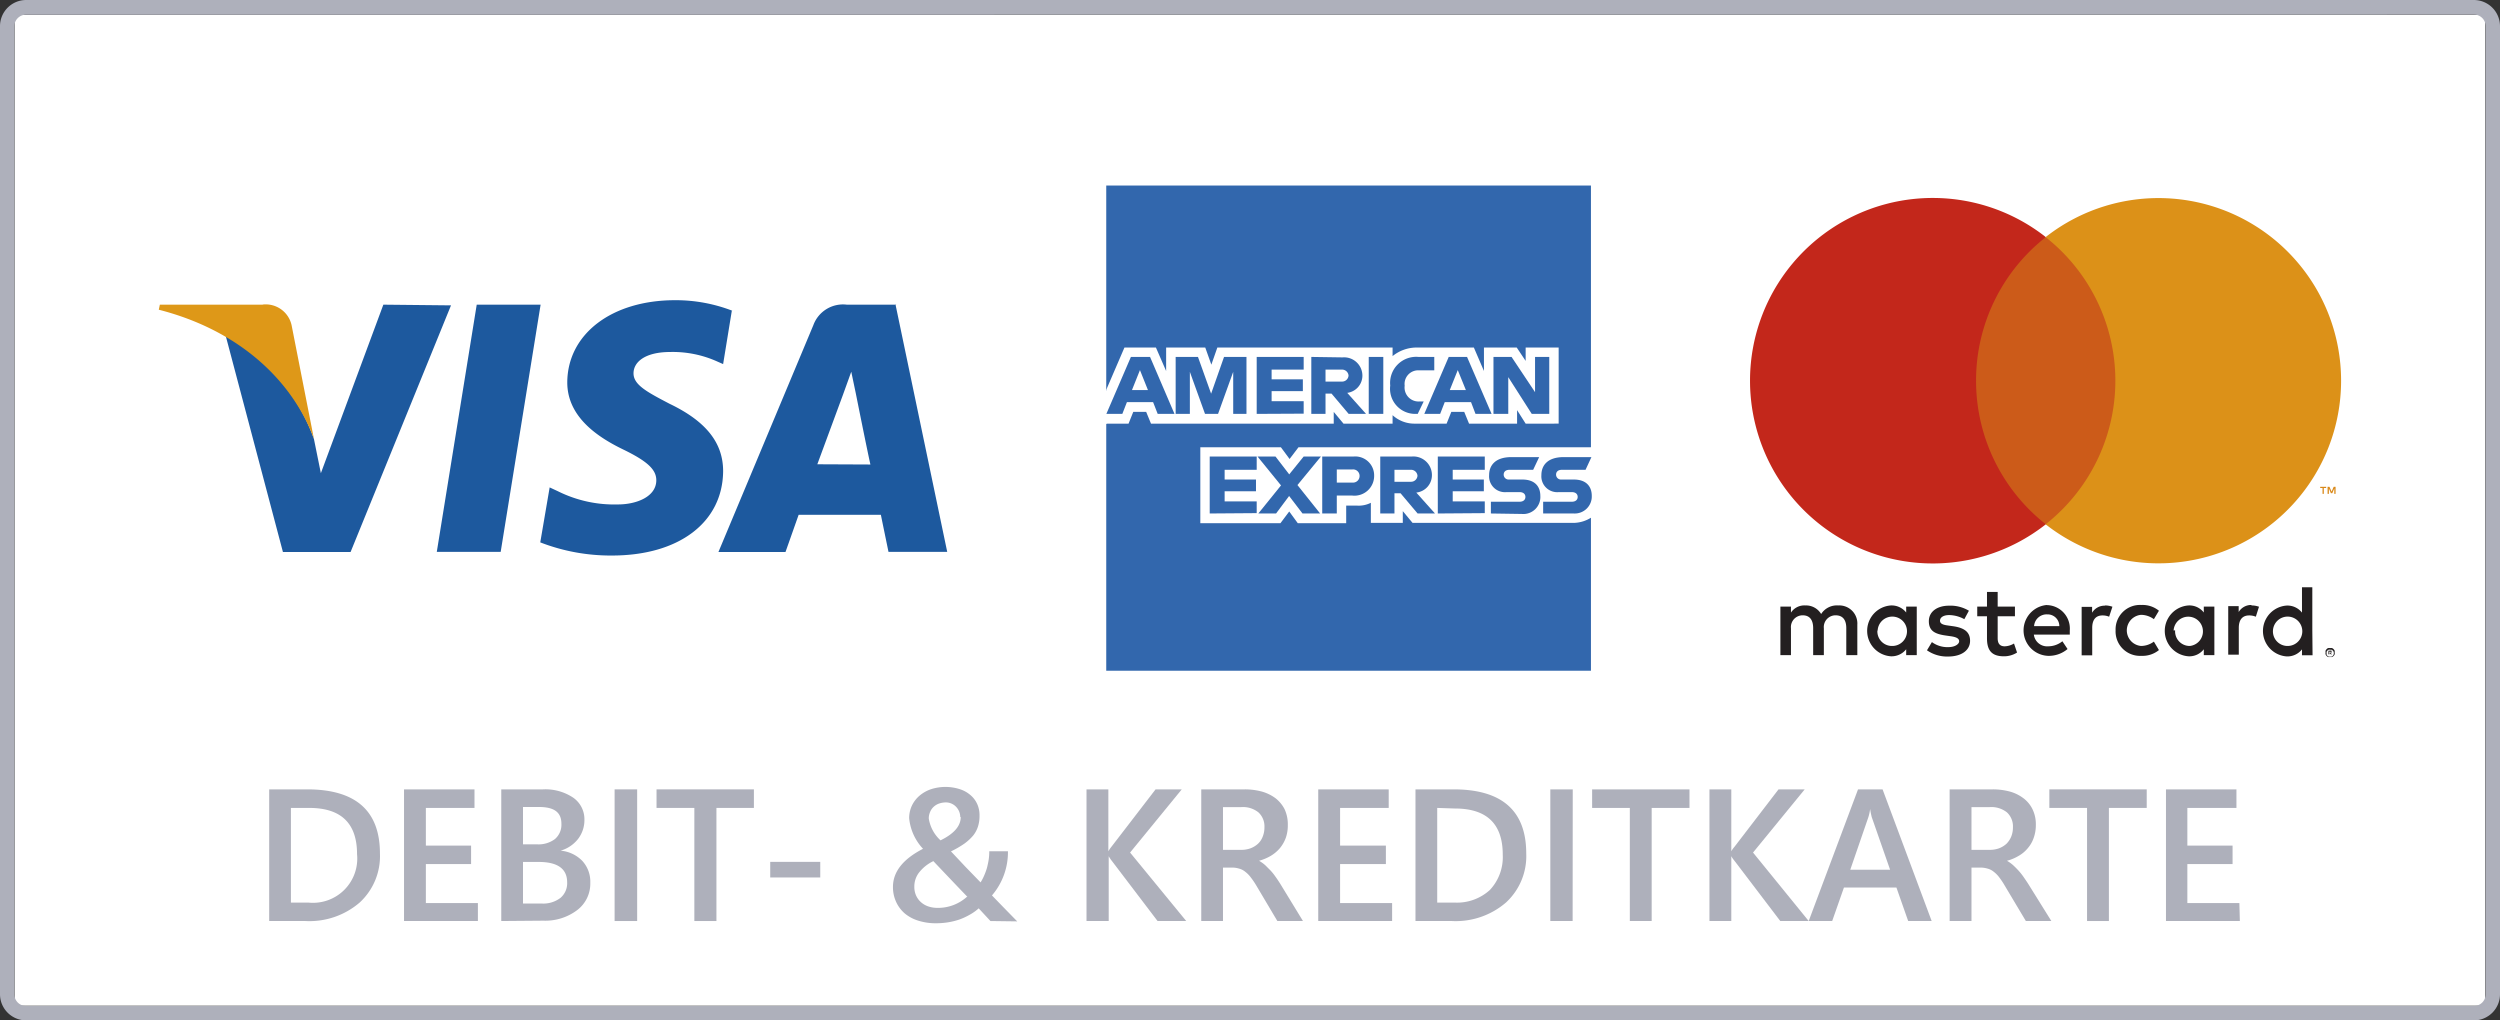 <svg xmlns="http://www.w3.org/2000/svg" viewBox="0 0 212.86 86.88"><rect x="0" y="0" width="212.86" height="86.88" fill="#333333" stroke="none"/><defs><style>.cls-1{fill:#fff;}.cls-2{fill:#aeb0bb;}.cls-3{fill:#231f20;}.cls-4{fill:#d98818;}.cls-5{fill:#cc5b19;}.cls-6{fill:#c3271b;}.cls-7{fill:#dc9118;}.cls-8{fill:#3267ad;}.cls-9{fill:#1d599e;}.cls-10{fill:#de9818;}</style></defs><g id="Ebene_2" data-name="Ebene 2"><g id="Ebene_1-2" data-name="Ebene 1"><rect class="cls-1" x="1.24" y="1.25" width="210.37" height="84.38"/><path class="cls-2" d="M210.64,86.88H2.22A2.23,2.23,0,0,1,0,84.64V2.24A2.23,2.23,0,0,1,2.22,0H210.64a2.23,2.23,0,0,1,2.22,2.24v82.4A2.23,2.23,0,0,1,210.64,86.88ZM2.22,1.25a1,1,0,0,0-1,1v82.4a1,1,0,0,0,1,1H210.64a1,1,0,0,0,1-1V2.24a1,1,0,0,0-1-1Z"/><path class="cls-2" d="M22.92,78.42V67.21h3.23q6.2,0,6.2,5.46a5.37,5.37,0,0,1-1.72,4.17A6.55,6.55,0,0,1,26,78.42Zm1.85-9.63v8.06h1.49a3.77,3.77,0,0,0,4.14-4.13q0-3.93-4.07-3.93Z"/><path class="cls-2" d="M40.69,78.42H34.4V67.21h6v1.58H36.26V72h3.85v1.57H36.26v3.32h4.43Z"/><path class="cls-2" d="M42.68,78.42V67.21h3.55a4.25,4.25,0,0,1,2.58.71,2.24,2.24,0,0,1,.95,1.86,2.64,2.64,0,0,1-.54,1.65,2.93,2.93,0,0,1-1.49,1v0a2.92,2.92,0,0,1,1.84.86,2.61,2.61,0,0,1,.69,1.88,2.82,2.82,0,0,1-1.13,2.33,4.5,4.5,0,0,1-2.86.89Zm1.85-9.71v3.18h1.2a2.32,2.32,0,0,0,1.52-.45,1.6,1.6,0,0,0,.55-1.3c0-1-.64-1.43-1.92-1.43Zm0,4.68v3.54h1.59a2.41,2.41,0,0,0,1.6-.48,1.63,1.63,0,0,0,.57-1.32c0-1.16-.81-1.74-2.42-1.74Z"/><path class="cls-2" d="M54.25,78.42H52.33V67.21h1.92Z"/><path class="cls-2" d="M64.19,68.79H61v9.63H59.12V68.79H55.9V67.21h8.29Z"/><path class="cls-2" d="M69.84,74.71H65.58V73.38h4.26Z"/><path class="cls-2" d="M84.33,78.42l-1-1.08a4,4,0,0,1-.74.53,5.75,5.75,0,0,1-.87.41,6,6,0,0,1-1,.25,6.61,6.61,0,0,1-1,.08,4.87,4.87,0,0,1-1.53-.22,3.31,3.31,0,0,1-1.16-.62,2.88,2.88,0,0,1-.74-1,3,3,0,0,1-.26-1.25c0-1.29.85-2.37,2.56-3.25a4.43,4.43,0,0,1-1.18-2.6,2.5,2.5,0,0,1,.23-1.07,2.57,2.57,0,0,1,.65-.85,3,3,0,0,1,1-.56,4,4,0,0,1,2.42,0,2.58,2.58,0,0,1,.91.5,2.17,2.17,0,0,1,.58.76,2.31,2.31,0,0,1,.2,1,2.92,2.92,0,0,1-.13.92,2.39,2.39,0,0,1-.41.77,4.21,4.21,0,0,1-.75.69,8.22,8.22,0,0,1-1.14.66l1.24,1.32,1.28,1.32a3.81,3.81,0,0,0,.3-.57,5.49,5.49,0,0,0,.24-.65c.06-.23.11-.47.15-.71a4.51,4.51,0,0,0,.05-.72h1.59a5.65,5.65,0,0,1-1.36,3.76l.89.92,1.26,1.29Zm-2-2.1c-.61-.63-1.57-1.64-2.86-3a3.39,3.39,0,0,0-1.24,1,1.94,1.94,0,0,0-.38,1.19,1.78,1.78,0,0,0,.15.74,1.69,1.69,0,0,0,.42.57,1.79,1.79,0,0,0,.63.36,2.45,2.45,0,0,0,.78.12A3.67,3.67,0,0,0,82.37,76.32Zm-.57-6.75a1.3,1.3,0,0,0-.1-.49,1.33,1.33,0,0,0-.26-.39,1.21,1.21,0,0,0-.86-.37,1.87,1.87,0,0,0-.59.1,1.32,1.32,0,0,0-.46.28,1.23,1.23,0,0,0-.3.44,1.38,1.38,0,0,0-.11.55,3.18,3.18,0,0,0,1,1.86Q81.8,70.71,81.8,69.57Z"/><path class="cls-2" d="M101,78.42H98.56l-3.9-5.13a2.74,2.74,0,0,1-.26-.39h0v5.52H92.51V67.21h1.86v5.27h0a2.89,2.89,0,0,1,.26-.38l3.76-4.89h2.23l-4.4,5.38Z"/><path class="cls-2" d="M110.94,78.42h-2.18l-1.78-3a6.68,6.68,0,0,0-.48-.71,2.39,2.39,0,0,0-.47-.48,1.36,1.36,0,0,0-.52-.27,2,2,0,0,0-.63-.09h-.75v4.55h-1.85V67.21H106a5.53,5.53,0,0,1,1.45.19,3.59,3.59,0,0,1,1.16.57,2.82,2.82,0,0,1,.77.94,3.07,3.07,0,0,1,.27,1.33,3.2,3.2,0,0,1-.17,1.09,3,3,0,0,1-.5.88,3.11,3.11,0,0,1-.78.66,4.12,4.12,0,0,1-1,.42v0a3.13,3.13,0,0,1,.53.38l.43.43a4,4,0,0,1,.4.49c.14.19.28.4.44.65Zm-6.81-9.7v3.64h1.55a2.26,2.26,0,0,0,.79-.13,2,2,0,0,0,.63-.38,1.6,1.6,0,0,0,.41-.61,2.09,2.09,0,0,0,.15-.81,1.62,1.62,0,0,0-.51-1.26,2.11,2.11,0,0,0-1.46-.45Z"/><path class="cls-2" d="M118.53,78.42h-6.29V67.21h6v1.58H114.1V72H118v1.57H114.1v3.32h4.43Z"/><path class="cls-2" d="M120.52,78.42V67.21h3.24q6.19,0,6.19,5.46a5.37,5.37,0,0,1-1.72,4.17,6.55,6.55,0,0,1-4.61,1.58Zm1.85-9.63v8.06h1.49a4.15,4.15,0,0,0,3-1.08,4.09,4.09,0,0,0,1.09-3q0-3.93-4.07-3.93Z"/><path class="cls-2" d="M133.9,78.42H132V67.21h1.91Z"/><path class="cls-2" d="M143.85,68.79h-3.22v9.63h-1.86V68.79h-3.21V67.21h8.29Z"/><path class="cls-2" d="M154,78.42h-2.42l-3.9-5.13a2.3,2.3,0,0,1-.27-.39h0v5.52h-1.86V67.21h1.86v5.27h0a2.28,2.28,0,0,1,.27-.38l3.75-4.89h2.23l-4.4,5.38Z"/><path class="cls-2" d="M164.47,78.42h-2l-1-2.85H157l-1,2.85h-2l4.2-11.21h2.09Zm-3.54-4.37-1.56-4.47a6.43,6.43,0,0,1-.14-.7h0a3.78,3.78,0,0,1-.15.7l-1.54,4.47Z"/><path class="cls-2" d="M174.66,78.42h-2.17l-1.79-3a6.73,6.73,0,0,0-.47-.71,2.39,2.39,0,0,0-.47-.48,1.36,1.36,0,0,0-.52-.27,2.08,2.08,0,0,0-.63-.09h-.75v4.55H166V67.21h3.68a5.61,5.61,0,0,1,1.46.19,3.44,3.44,0,0,1,1.15.57,2.6,2.6,0,0,1,.77.94,2.93,2.93,0,0,1,.28,1.33,3.2,3.2,0,0,1-.18,1.09,2.65,2.65,0,0,1-.5.88,2.79,2.79,0,0,1-.78.66,3.9,3.9,0,0,1-1,.42v0a3.13,3.13,0,0,1,.53.38c.15.14.29.28.43.43a5.27,5.27,0,0,1,.4.49c.13.19.28.4.44.65Zm-6.8-9.7v3.64h1.54a2.28,2.28,0,0,0,.8-.13,2,2,0,0,0,.63-.38,1.87,1.87,0,0,0,.41-.61,2.09,2.09,0,0,0,.15-.81,1.62,1.62,0,0,0-.51-1.26,2.13,2.13,0,0,0-1.46-.45Z"/><path class="cls-2" d="M182.78,68.79h-3.22v9.63H177.7V68.79h-3.21V67.21h8.29Z"/><path class="cls-2" d="M190.71,78.42h-6.29V67.21h6v1.58h-4.18V72h3.85v1.57h-3.85v3.32h4.43Z"/><path class="cls-3" d="M198.3,55.47v.1h.15a0,0,0,0,0,0-.08h-.15Zm.1-.07a.16.16,0,0,1,.11,0,.1.1,0,0,1,0,.09.11.11,0,0,1,0,.08.19.19,0,0,1-.09,0l.13.14h-.1l-.12-.14h0v.14h-.08V55.4Zm0,.51.12,0,.1-.07a.36.36,0,0,0,.07-.1.4.4,0,0,0,0-.25.26.26,0,0,0-.07-.1.23.23,0,0,0-.1-.07l-.12,0a.28.28,0,0,0-.13,0,.23.23,0,0,0-.1.07.26.26,0,0,0-.07.1.27.27,0,0,0,0,.12.28.28,0,0,0,0,.13.36.36,0,0,0,.07.1l.1.07.13,0m0-.73a.45.45,0,0,1,.16,0,.44.44,0,0,1,.22.22.45.45,0,0,1,0,.16.41.41,0,0,1,0,.16.44.44,0,0,1-.22.22.45.45,0,0,1-.16,0,.47.47,0,0,1-.17,0,.3.3,0,0,1-.13-.09.38.38,0,0,1-.09-.13.42.42,0,0,1,0-.16.47.47,0,0,1,0-.16.38.38,0,0,1,.09-.13.3.3,0,0,1,.13-.09.47.47,0,0,1,.17,0m-38.53-1.47A1.25,1.25,0,1,1,161.11,55a1.24,1.24,0,0,1-1.26-1.33m3.35,0V51.65h-.9v.5a1.58,1.58,0,0,0-1.3-.6,2.17,2.17,0,0,0,0,4.33,1.58,1.58,0,0,0,1.3-.6v.5h.9Zm30.33,0A1.25,1.25,0,1,1,194.79,55a1.24,1.24,0,0,1-1.26-1.33m3.35,0V50H196v2.16a1.58,1.58,0,0,0-1.3-.6,2.17,2.17,0,0,0,0,4.33,1.58,1.58,0,0,0,1.3-.6v.5h.9Zm-22.54-1.36a1,1,0,0,1,1,1h-2.15a1.07,1.07,0,0,1,1.1-1m0-.8a2.17,2.17,0,0,0,.06,4.33,2.47,2.47,0,0,0,1.69-.58l-.44-.66a1.94,1.94,0,0,1-1.2.43,1.14,1.14,0,0,1-1.23-1h3.06c0-.11,0-.22,0-.35a2,2,0,0,0-2-2.16m10.84,2.16A1.25,1.25,0,1,1,186.45,55a1.24,1.24,0,0,1-1.25-1.33m3.34,0V51.65h-.9v.5a1.55,1.55,0,0,0-1.3-.6,2.17,2.17,0,0,0,0,4.33,1.55,1.55,0,0,0,1.3-.6v.5h.9Zm-8.41,0a2.08,2.08,0,0,0,2.2,2.17,2.2,2.2,0,0,0,1.49-.49l-.43-.72a1.86,1.86,0,0,1-1.09.37,1.33,1.33,0,0,1,0-2.65,1.86,1.86,0,0,1,1.09.37l.43-.72a2.2,2.2,0,0,0-1.49-.49,2.08,2.08,0,0,0-2.2,2.16m11.57-2.16a1.24,1.24,0,0,0-1.09.6v-.5h-.89v4.13h.9V53.46c0-.68.3-1.06.88-1.06a1.44,1.44,0,0,1,.57.11l.27-.85a1.84,1.84,0,0,0-.64-.11M167.64,52a3.05,3.05,0,0,0-1.69-.43c-1,0-1.72.5-1.72,1.32s.51,1.09,1.43,1.22l.42.06c.5.07.73.2.73.43s-.33.5-.94.5a2.24,2.24,0,0,1-1.38-.43l-.42.7a3,3,0,0,0,1.79.53c1.19,0,1.88-.56,1.88-1.34s-.54-1.11-1.44-1.24l-.42-.06c-.39-.05-.7-.13-.7-.41s.29-.48.78-.48a2.73,2.73,0,0,1,1.29.35Zm11.58-.43a1.23,1.23,0,0,0-1.09.6v-.5h-.89v4.13h.9V53.46c0-.68.29-1.06.88-1.06a1.43,1.43,0,0,1,.56.11l.28-.85a1.87,1.87,0,0,0-.64-.11m-7.66.1h-1.47V50.4h-.91v1.25h-.83v.82h.83v1.88c0,1,.38,1.53,1.44,1.53a2.07,2.07,0,0,0,1.12-.32l-.26-.77a1.62,1.62,0,0,1-.79.24c-.45,0-.6-.28-.6-.69V52.47h1.47Zm-13.42,4.13V53.19a1.54,1.54,0,0,0-1.63-1.64,1.58,1.58,0,0,0-1.45.73,1.5,1.5,0,0,0-1.36-.73,1.35,1.35,0,0,0-1.21.61v-.51h-.9v4.13h.9V53.49a1,1,0,0,1,1-1.1c.59,0,.89.39.89,1.09v2.3h.91V53.49a1,1,0,0,1,1-1.1c.61,0,.91.39.91,1.09v2.3Z"/><path class="cls-4" d="M198.86,42.05v-.6h-.16l-.18.41-.18-.41h-.16v.6h.11v-.46l.17.4h.12l.17-.4v.46Zm-1,0v-.5h.2v-.1h-.51v.1h.2v.5Z"/><path class="cls-5" d="M181,44.64h-13.6V20.19H181Z"/><path class="cls-6" d="M168.25,32.41a15.51,15.51,0,0,1,5.94-12.22,15.56,15.56,0,1,0,0,24.45,15.53,15.53,0,0,1-5.94-12.23"/><path class="cls-7" d="M199.33,32.41a15.55,15.55,0,0,1-25.16,12.23,15.55,15.55,0,0,0,0-24.45,15.55,15.55,0,0,1,25.16,12.22"/><g id="layer1"><path id="path3078" class="cls-8" d="M94.19,15.8h41.27V38.08l-2.05,3.19,2.05,2.84v13H94.19v-21l1.28-1.47-1.28-1.41Z"/><path id="path3082" class="cls-1" d="M102.2,44.55V38.08h6.86l.74,1,.76-1h24.9v6a2.88,2.88,0,0,1-1.41.44H120.27l-.83-1v1h-2.72V42.81a2.31,2.31,0,0,1-1.18.24h-.92v1.5H110.5l-.73-1-.75,1Z"/><path id="path3080" class="cls-1" d="M94.19,33.19l1.55-3.6h2.68l.87,2v-2h3.33l.52,1.46.51-1.46h14.92v.73a3.25,3.25,0,0,1,2.08-.73h4.84l.86,2v-2h2.79l.76,1.14V29.59h2.81v6.48H129.9l-.73-1.15v1.15h-4.09l-.41-1h-1.1l-.4,1h-2.78a2.74,2.74,0,0,1-1.82-.72v.72h-4.18l-.83-1v1H98l-.41-1h-1.1l-.4,1H94.19Z"/><path id="path3046" class="cls-8" d="M96.29,30.39,94.2,35.24h1.36l.39-1h2.23l.39,1H100l-2.08-4.85Zm.77,1.12.68,1.7H96.38Z"/><path id="path3048" class="cls-8" d="M100.1,35.24V30.39H102l1.12,3.13,1.1-3.13h1.91v4.85H105V31.66l-1.29,3.58H102.6l-1.29-3.58v3.58Z"/><path id="path3050" class="cls-8" d="M107,35.24V30.39h4v1.08h-2.73v.83h2.66v1h-2.66v.86H111v1.06Z"/><path id="path3052" class="cls-8" d="M111.65,30.39v4.85h1.21V33.51h.51l1.46,1.73h1.48l-1.6-1.79A1.48,1.48,0,0,0,116,32a1.56,1.56,0,0,0-1.69-1.57Zm1.21,1.08h1.39a.55.55,0,0,1,.57.51.55.55,0,0,1-.55.51h-1.41v-1Z"/><path id="path3054" class="cls-8" d="M117.78,35.24h-1.24V30.39h1.24Z"/><path id="path3056" class="cls-8" d="M120.71,35.24h-.26a2.14,2.14,0,0,1-2.08-2.41,2.22,2.22,0,0,1,2.41-2.44h1.34v1.14h-1.39a1.16,1.16,0,0,0-1.13,1.31,1.19,1.19,0,0,0,1.3,1.34h.32Z"/><path id="path3058" class="cls-8" d="M123.35,30.39l-2.08,4.85h1.35l.39-1h2.24l.38,1H127l-2.09-4.85Zm.77,1.12.69,1.7h-1.37l.68-1.7Z"/><path id="path3060" class="cls-8" d="M127.16,35.24V30.39h1.54l2,3v-3h1.21v4.85h-1.49l-2-3.13v3.13Z"/><path id="path3062" class="cls-8" d="M103,43.72V38.87h4V40h-2.73v.83h2.67v1h-2.67v.86H107v1Z"/><path id="path3064" class="cls-8" d="M122.42,43.72V38.87h4V40h-2.73v.83h2.65v1h-2.65v.86h2.73v1Z"/><path id="path3066" class="cls-8" d="M107.14,43.72l1.93-2.39-2-2.46h1.53l1.17,1.52L111,38.87h1.47l-2,2.43,1.93,2.42H110.9l-1.14-1.49-1.11,1.49Z"/><path id="path3068" class="cls-8" d="M112.58,38.87v4.85h1.24V42.19h1.28a1.68,1.68,0,0,0,1.9-1.68,1.61,1.61,0,0,0-1.75-1.64Zm1.24,1.1h1.34a.55.55,0,0,1,.6.56.56.56,0,0,1-.6.56h-1.34V40Z"/><path id="path3072" class="cls-8" d="M117.52,38.87v4.85h1.21V42h.52l1.45,1.72h1.48l-1.59-1.78a1.49,1.49,0,0,0,1.33-1.49,1.58,1.58,0,0,0-1.7-1.58ZM118.73,40h1.39a.55.55,0,0,1,.57.51.55.55,0,0,1-.55.51h-1.41Z"/><path id="path3074" class="cls-8" d="M126.94,43.72v-1h2.43c.36,0,.51-.19.51-.41s-.15-.41-.51-.41h-1.1a1.35,1.35,0,0,1-1.48-1.45c0-.78.48-1.53,1.9-1.53h2.36L130.54,40h-2c-.39,0-.51.21-.51.41a.42.42,0,0,0,.45.42h1.14c1.07,0,1.53.6,1.53,1.39a1.45,1.45,0,0,1-1.58,1.54Z"/><path id="path3076" class="cls-8" d="M131.39,43.72v-1h2.43c.36,0,.51-.19.51-.41s-.15-.41-.51-.41h-1.1a1.35,1.35,0,0,1-1.48-1.45c0-.78.48-1.53,1.9-1.53h2.36L135,40h-2c-.39,0-.51.21-.51.41a.42.42,0,0,0,.45.42H134c1.07,0,1.53.6,1.53,1.39A1.45,1.45,0,0,1,134,43.72Z"/></g><g id="g4158"><polygon id="polygon9" class="cls-9" points="42.63 46.99 37.19 46.99 40.59 25.94 46.03 25.94 42.63 46.99"/><path id="path11" class="cls-9" d="M62.36,26.46a13.36,13.36,0,0,0-4.88-.9c-5.38,0-9.16,2.87-9.18,7,0,3,2.7,4.71,4.76,5.71s2.82,1.71,2.82,2.62c0,1.41-1.7,2.06-3.26,2.06a10.76,10.76,0,0,1-5.11-1.12l-.71-.33L46,46.18A16.57,16.57,0,0,0,52.1,47.3c5.71,0,9.43-2.82,9.47-7.18,0-2.4-1.43-4.24-4.56-5.74-1.91-1-3.07-1.61-3.07-2.59s1-1.82,3.13-1.82a9.21,9.21,0,0,1,4,.81l.5.22.74-4.54Z"/><path id="path13" class="cls-9" d="M69.59,39.53l2.17-5.88s.45-1.24.72-2l.38,1.81s1,5,1.25,6.09Zm6.72-13.59H72.1a2.69,2.69,0,0,0-2.85,1.75L61.17,47h5.71L68,43.83h7c.15.74.65,3.16.65,3.16h5l-4.39-21Z"/><path id="path15" class="cls-9" d="M32.64,25.94,27.32,40.29l-.59-2.91a16.12,16.12,0,0,0-7.52-8.82L24.09,47h5.76l8.55-21Z"/><path id="path17" class="cls-10" d="M22.37,25.94H13.61l-.09.43c6.83,1.75,11.36,6,13.21,11l-1.9-9.67a2.26,2.26,0,0,0-2.46-1.77Z"/></g></g></g></svg>